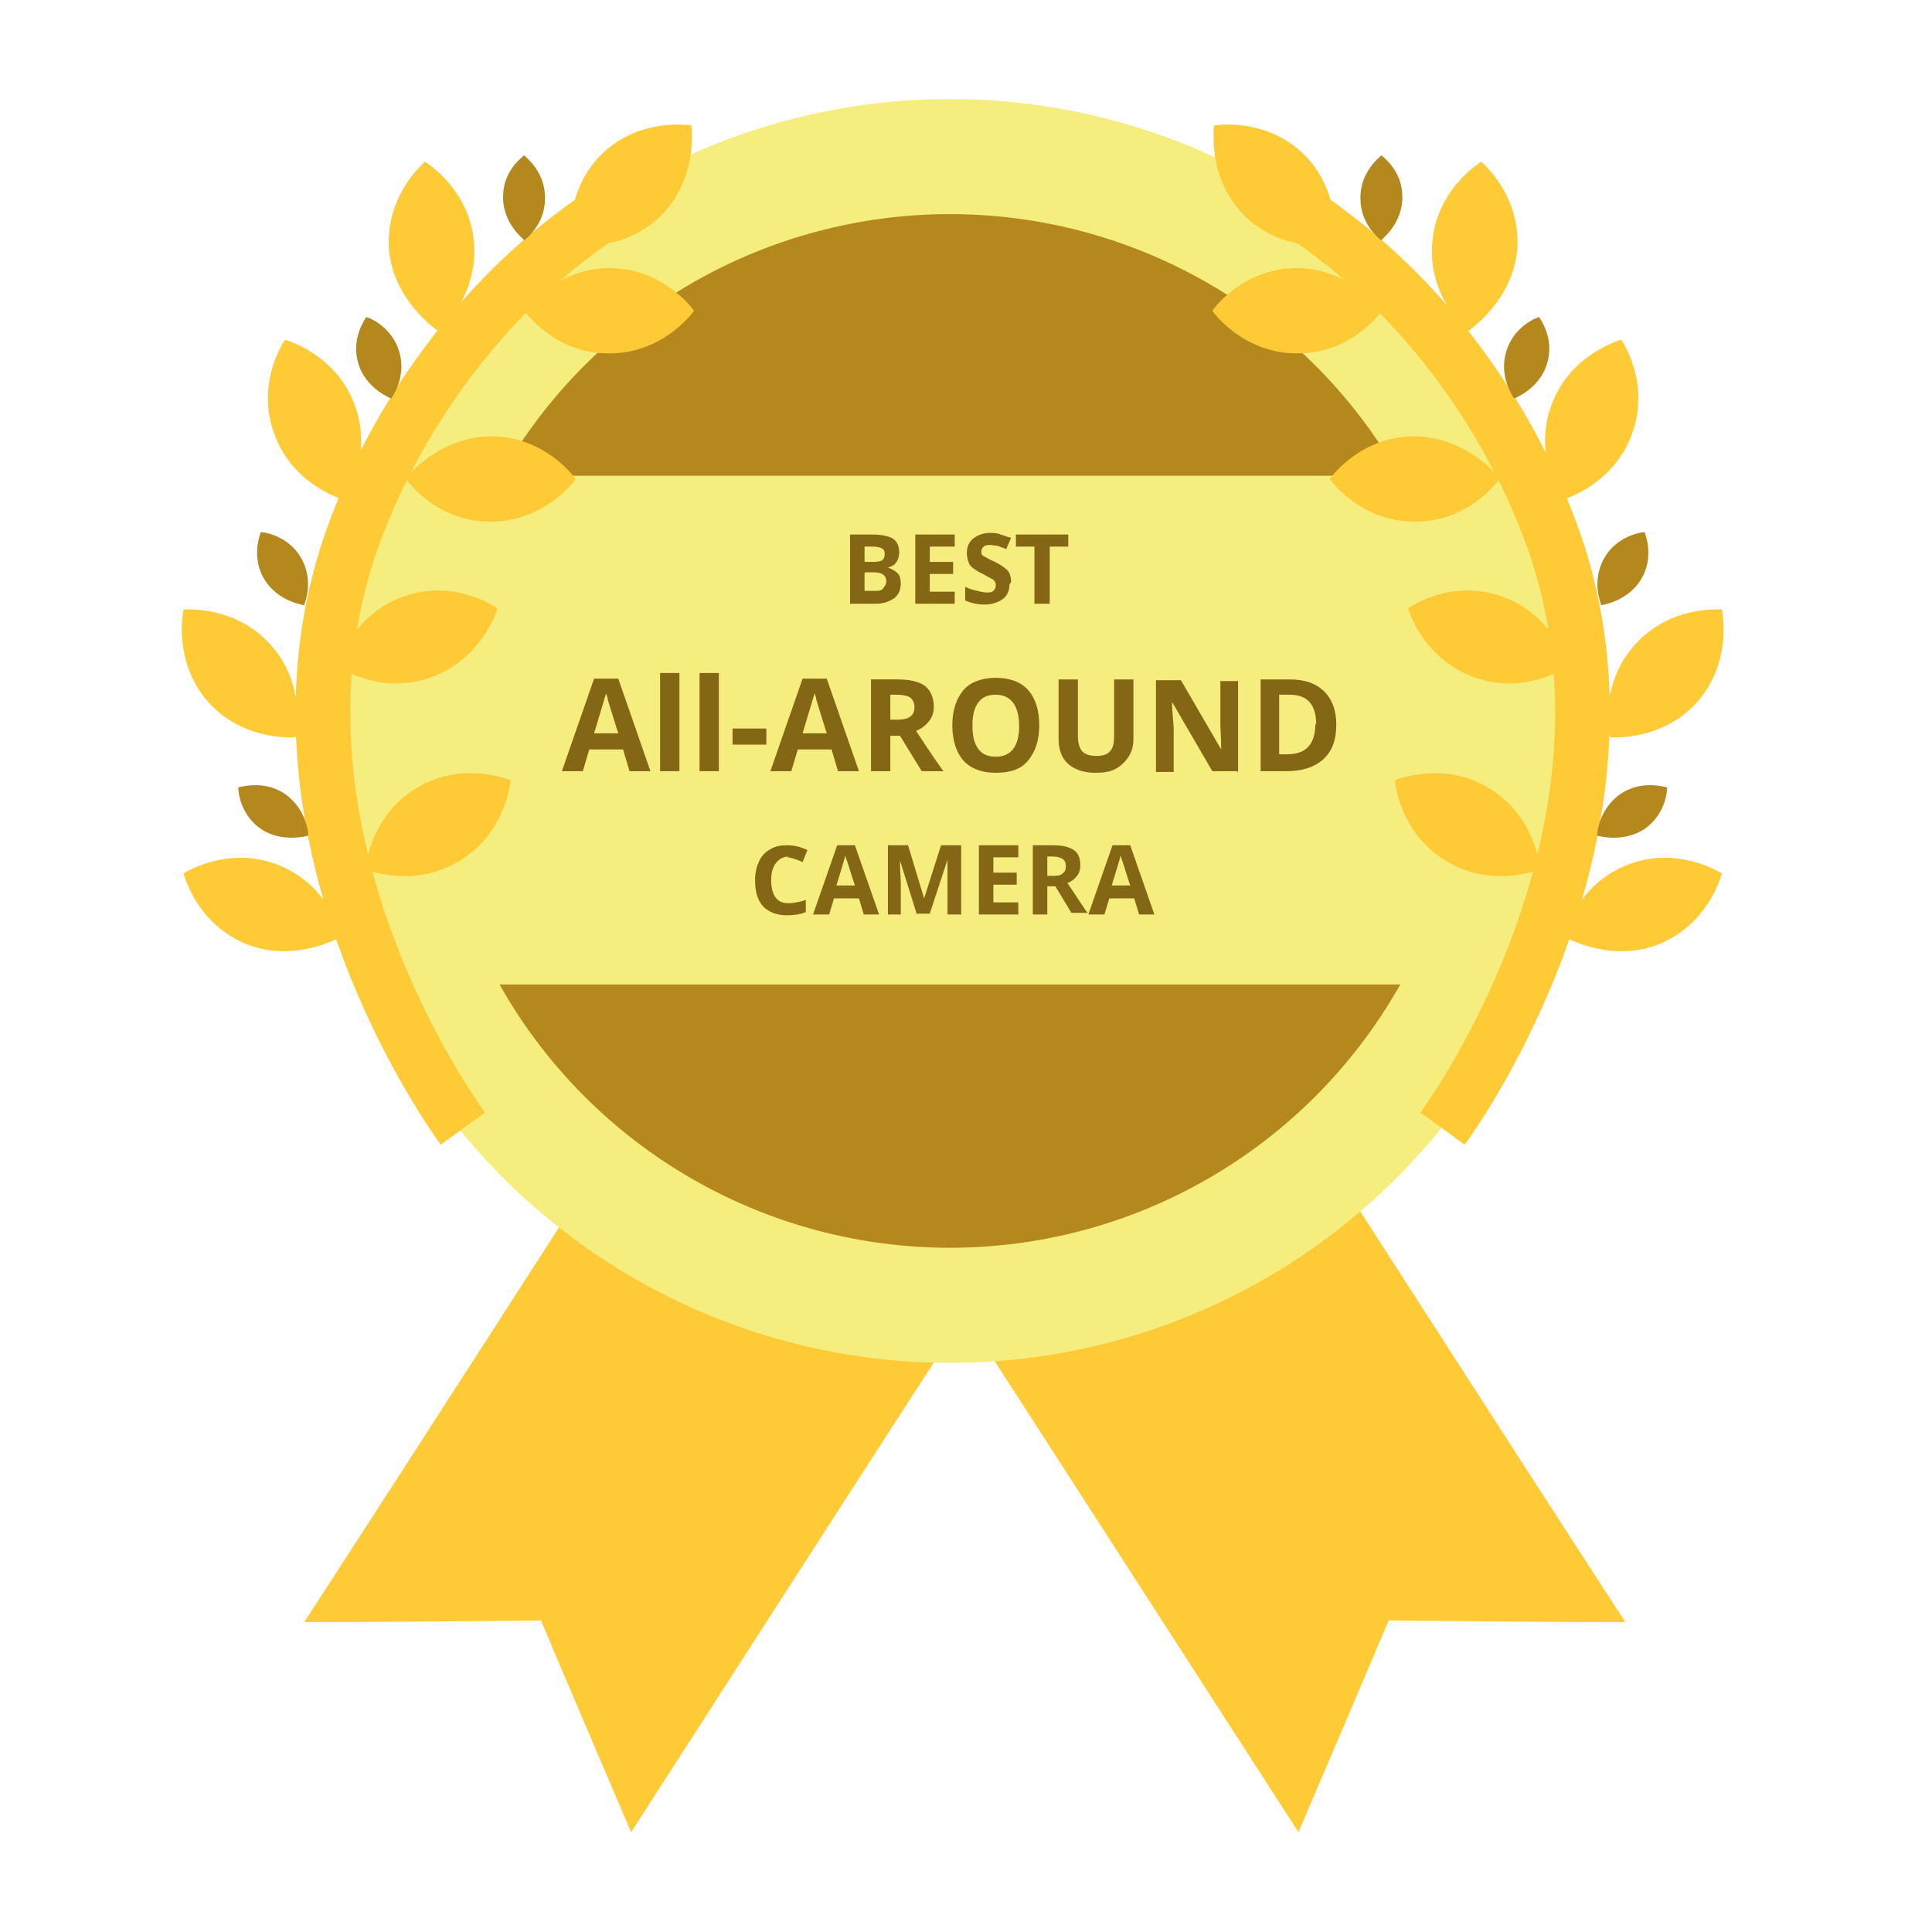 <?xml version="1.0" encoding="UTF-8"?><svg id="Layer_1" xmlns="http://www.w3.org/2000/svg" viewBox="0 0 24 24"><defs><style>.cls-1{fill:#f6ed7f;}.cls-2{fill:#fecb37;}.cls-3{fill:#b4881c;}.cls-4{fill:#836715;}.cls-5{fill:none;stroke:#fecb37;stroke-miterlimit:10;stroke-width:.68px;}</style></defs><path class="cls-2" d="M8.14,13.39c-1.45,2.25-2.9,4.51-4.36,6.76,.98,0,1.96-.01,2.94-.02,.37,.88,.75,1.76,1.12,2.63,1.45-2.25,2.9-4.51,4.36-6.76l-4.06-2.61Z"/><path class="cls-2" d="M15.83,13.39c1.45,2.25,2.9,4.51,4.36,6.76-.98,0-1.96-.01-2.94-.02-.37,.88-.75,1.76-1.12,2.63l-4.36-6.76c1.35-.87,2.7-1.74,4.06-2.61Z"/><circle class="cls-1" cx="11.8" cy="9.08" r="7.85"/><circle class="cls-3" cx="11.8" cy="9.08" r="6.42"/><path class="cls-1" d="M19.13,5.91H4.82c.29,1.02,.29,5.24,0,6.32h14.3c-.31-1.06-.31-5.27,0-6.32Z"/><path class="cls-5" d="M16.26,2.71c.12,.08,.28,.2,.47,.35,1.46,1.18,2.29,2.75,2.64,3.86,1.1,3.53-1.29,6.88-1.45,7.1"/><path class="cls-2" d="M16.58,3.04c0-.06,.08-.68-.4-1.14-.46-.43-1.04-.35-1.1-.34,0,.06-.08,.67,.39,1.13,.46,.44,1.05,.36,1.11,.35Z"/><path class="cls-2" d="M17.18,3.86s-.42-.54-1.09-.53c-.63,.01-.99,.47-1.03,.53,.03,.05,.41,.54,1.07,.53,.64,0,1-.48,1.04-.53Z"/><path class="cls-2" d="M18.64,5.95s-.42-.54-1.09-.53c-.63,.01-.99,.47-1.03,.53,.03,.05,.41,.54,1.07,.53,.64,0,1-.48,1.04-.53Z"/><path class="cls-2" d="M19.48,8.26c-.02-.05-.21-.65-.85-.86-.6-.2-1.09,.12-1.14,.16,.02,.06,.21,.64,.84,.86,.61,.21,1.1-.11,1.16-.15Z"/><path class="cls-2" d="M19.13,10.8c0-.06-.07-.68-.65-1.02-.54-.32-1.09-.11-1.15-.09,0,.06,.07,.67,.64,1.01,.55,.33,1.1,.12,1.16,.1Z"/><path class="cls-2" d="M18.24,4.11s.57-.38,.61-1.04c.03-.63-.4-1.02-.45-1.06-.05,.03-.57,.37-.61,1.03-.04,.64,.4,1.04,.45,1.08Z"/><path class="cls-2" d="M19.41,6.21c.05-.02,.65-.2,.87-.84,.21-.6-.1-1.09-.14-1.15-.06,.02-.65,.2-.87,.82-.22,.6,.1,1.11,.13,1.16Z"/><path class="cls-2" d="M20,9.16c.06,0,.68,.04,1.11-.47,.4-.49,.29-1.06,.28-1.12-.06,0-.67-.04-1.1,.46-.42,.49-.3,1.07-.29,1.13Z"/><path class="cls-2" d="M19.42,11.63s.59,.35,1.21,.09c.58-.25,.74-.8,.76-.87-.05-.03-.58-.35-1.19-.1-.59,.24-.76,.81-.77,.87Z"/><path class="cls-3" d="M17.16,2.98s.27-.21,.26-.54c0-.32-.24-.49-.26-.51-.02,.02-.27,.21-.26,.54,0,.32,.24,.5,.26,.52Z"/><path class="cls-3" d="M18.81,4.95s.32-.12,.41-.44c.09-.3-.08-.54-.1-.57-.03,0-.32,.12-.41,.43-.09,.31,.08,.55,.1,.58Z"/><path class="cls-3" d="M19.88,7.52s.34-.04,.51-.33c.16-.27,.05-.55,.04-.58-.03,0-.34,.04-.5,.32-.16,.28-.05,.55-.04,.58Z"/><path class="cls-3" d="M19.84,10.38s.33,.1,.6-.09c.26-.19,.27-.48,.27-.51-.03,0-.32-.1-.59,.09-.26,.19-.28,.48-.28,.51Z"/><path class="cls-5" d="M7.41,2.71c-.12,.08-.28,.2-.47,.35-1.46,1.18-2.29,2.75-2.64,3.86-1.1,3.53,1.29,6.88,1.45,7.1"/><path class="cls-2" d="M7.09,3.04c0-.06-.08-.68,.4-1.14,.46-.43,1.04-.35,1.1-.34,0,.06,.08,.67-.39,1.13-.46,.44-1.05,.36-1.11,.35Z"/><path class="cls-2" d="M6.5,3.86s.42-.54,1.09-.53c.63,.01,.99,.47,1.03,.53-.03,.05-.41,.54-1.07,.53-.64,0-1-.48-1.04-.53Z"/><path class="cls-2" d="M5.03,5.95s.42-.54,1.09-.53c.63,.01,.99,.47,1.03,.53-.03,.05-.41,.54-1.07,.53-.64,0-1-.48-1.04-.53Z"/><path class="cls-2" d="M4.19,8.26c.02-.05,.21-.65,.85-.86,.6-.2,1.09,.12,1.14,.16-.02,.06-.21,.64-.84,.86-.61,.21-1.1-.11-1.16-.15Z"/><path class="cls-2" d="M4.54,10.8c0-.06,.07-.68,.65-1.02,.54-.32,1.09-.11,1.15-.09,0,.06-.07,.67-.64,1.01-.55,.33-1.1,.12-1.16,.1Z"/><path class="cls-2" d="M5.44,4.11s-.57-.38-.61-1.04c-.03-.63,.4-1.02,.45-1.06,.05,.03,.57,.37,.61,1.03,.04,.64-.4,1.04-.45,1.08Z"/><path class="cls-2" d="M4.27,6.21c-.05-.02-.65-.2-.87-.84-.21-.6,.1-1.09,.14-1.15,.06,.02,.65,.2,.87,.82,.22,.6-.1,1.11-.13,1.16Z"/><path class="cls-2" d="M3.67,9.16c-.06,0-.68,.04-1.11-.47-.4-.49-.29-1.06-.28-1.12,.06,0,.67-.04,1.1,.46,.42,.49,.3,1.07,.29,1.13Z"/><path class="cls-2" d="M4.25,11.63s-.59,.35-1.21,.09c-.58-.25-.74-.8-.76-.87,.05-.03,.58-.35,1.19-.1,.59,.24,.76,.81,.77,.87Z"/><path class="cls-3" d="M6.51,2.98s-.27-.21-.26-.54c0-.32,.24-.49,.26-.51,.02,.02,.27,.21,.26,.54,0,.32-.24,.5-.26,.52Z"/><path class="cls-3" d="M4.86,4.95s-.32-.12-.41-.44c-.09-.3,.08-.54,.1-.57,.03,0,.32,.12,.41,.43,.09,.31-.08,.55-.1,.58Z"/><path class="cls-3" d="M3.79,7.52s-.34-.04-.51-.33c-.16-.27-.05-.55-.04-.58,.03,0,.34,.04,.5,.32,.16,.28,.05,.55,.04,.58Z"/><path class="cls-3" d="M3.83,10.38s-.33,.1-.6-.09c-.26-.19-.27-.48-.27-.51,.03,0,.32-.1,.59,.09,.26,.19,.28,.48,.28,.51Z"/><g><path class="cls-4" d="M10.56,6.64h.27c.12,0,.21,.02,.26,.05,.05,.03,.08,.09,.08,.17,0,.05-.01,.09-.04,.13-.02,.03-.06,.05-.1,.06h0c.05,.02,.09,.04,.12,.07s.04,.08,.04,.13c0,.08-.03,.14-.08,.18-.06,.04-.13,.07-.23,.07h-.32v-.86Zm.18,.34h.11s.08,0,.11-.02c.02-.02,.03-.04,.03-.08,0-.03-.01-.06-.04-.07-.02-.01-.06-.02-.11-.02h-.1v.19Zm0,.14v.22h.12c.05,0,.09,0,.11-.03s.04-.05,.04-.09c0-.07-.05-.11-.15-.11h-.11Z"/><path class="cls-4" d="M11.86,7.5h-.49v-.86h.49v.15h-.31v.19h.29v.15h-.29v.22h.31v.15Z"/><path class="cls-4" d="M12.54,7.26c0,.08-.03,.14-.08,.18-.06,.04-.13,.07-.23,.07-.09,0-.17-.02-.24-.05v-.17c.06,.03,.11,.04,.15,.05s.08,.02,.11,.02c.04,0,.07,0,.09-.02,.02-.02,.03-.04,.03-.07,0-.02,0-.03-.01-.04,0-.01-.02-.03-.04-.04-.02-.01-.06-.03-.11-.06-.05-.02-.09-.05-.12-.07-.03-.02-.05-.05-.06-.08s-.02-.07-.02-.11c0-.08,.03-.14,.08-.18,.05-.04,.12-.07,.21-.07,.04,0,.09,0,.13,.02,.04,.01,.08,.03,.13,.04l-.06,.14s-.08-.03-.11-.04c-.03,0-.06-.01-.09-.01-.03,0-.06,0-.08,.02-.02,.02-.03,.04-.03,.06,0,.02,0,.03,.01,.04,0,.01,.02,.02,.04,.03,.02,.01,.05,.03,.12,.06,.08,.04,.13,.08,.16,.11,.03,.04,.04,.09,.04,.14Z"/><path class="cls-4" d="M13.03,7.5h-.18v-.71h-.23v-.15h.65v.15h-.23v.71Z"/></g><g><path class="cls-4" d="M7.82,9.58l-.08-.27h-.42l-.08,.27h-.26l.4-1.15h.3l.4,1.15h-.26Zm-.14-.47c-.08-.25-.12-.39-.13-.42,0-.03-.02-.06-.02-.08-.02,.07-.07,.23-.15,.5h.3Z"/><path class="cls-4" d="M8.44,9.58h-.24v-1.22h.24v1.22Z"/><path class="cls-4" d="M8.93,9.58h-.24v-1.22h.24v1.22Z"/><path class="cls-4" d="M9.1,9.25v-.2h.42v.2h-.42Z"/><path class="cls-4" d="M10.41,9.58l-.08-.27h-.42l-.08,.27h-.26l.4-1.15h.3l.4,1.15h-.26Zm-.14-.47c-.08-.25-.12-.39-.13-.42,0-.03-.02-.06-.02-.08-.02,.07-.07,.23-.15,.5h.3Z"/><path class="cls-4" d="M11.06,9.14v.44h-.24v-1.14h.33c.16,0,.27,.03,.34,.08,.07,.06,.11,.14,.11,.26,0,.07-.02,.13-.06,.18-.04,.05-.09,.09-.16,.12,.17,.26,.28,.42,.34,.5h-.27l-.27-.44h-.13Zm0-.2h.08c.08,0,.13-.01,.17-.04,.04-.03,.05-.07,.05-.12s-.02-.09-.06-.12c-.04-.02-.09-.03-.17-.03h-.07v.31Z"/><path class="cls-4" d="M12.91,9.01c0,.19-.05,.33-.14,.44s-.23,.15-.4,.15-.31-.05-.4-.15-.14-.25-.14-.44,.05-.33,.14-.44c.09-.1,.23-.15,.4-.15s.31,.05,.4,.15c.09,.1,.14,.25,.14,.44Zm-.83,0c0,.13,.02,.22,.07,.29s.12,.1,.22,.1c.19,0,.29-.13,.29-.38s-.1-.39-.29-.39c-.1,0-.17,.03-.22,.1s-.07,.16-.07,.29Z"/><path class="cls-4" d="M14.08,8.44v.74c0,.08-.02,.16-.06,.22-.04,.06-.09,.11-.16,.15s-.16,.05-.25,.05c-.15,0-.26-.04-.34-.11s-.12-.18-.12-.31v-.74h.24v.7c0,.09,.02,.15,.05,.19,.04,.04,.09,.06,.18,.06s.14-.02,.17-.06c.04-.04,.05-.11,.05-.19v-.7h.24Z"/><path class="cls-4" d="M15.37,9.58h-.31l-.5-.86h0c0,.15,.02,.26,.02,.33v.54h-.22v-1.14h.31l.5,.86h0c0-.15-.01-.25-.01-.31v-.54h.22v1.14Z"/><path class="cls-4" d="M16.6,9c0,.19-.05,.33-.16,.43-.11,.1-.26,.15-.46,.15h-.32v-1.14h.36c.19,0,.33,.05,.43,.15,.1,.1,.15,.24,.15,.41Zm-.25,0c0-.25-.11-.37-.33-.37h-.13v.74h.1c.23,0,.35-.12,.35-.38Z"/></g><g><path class="cls-4" d="M9.8,10.64c-.07,0-.12,.03-.16,.08s-.06,.12-.06,.21c0,.19,.07,.29,.21,.29,.06,0,.13-.01,.22-.04v.15c-.07,.03-.15,.04-.24,.04-.12,0-.22-.04-.29-.11-.07-.08-.1-.18-.1-.33,0-.09,.02-.17,.05-.23,.03-.07,.08-.12,.14-.15,.06-.04,.13-.05,.21-.05s.17,.02,.25,.06l-.06,.15s-.06-.03-.1-.04c-.03-.01-.06-.02-.1-.02Z"/><path class="cls-4" d="M10.73,11.36l-.06-.2h-.31l-.06,.2h-.2l.3-.86h.22l.3,.86h-.2Zm-.11-.36c-.06-.18-.09-.29-.1-.31s-.01-.04-.02-.06c-.01,.05-.05,.17-.11,.37h.22Z"/><path class="cls-4" d="M11.39,11.36l-.21-.67h0c0,.14,.01,.23,.01,.27v.4h-.16v-.86h.25l.2,.66h0l.21-.66h.25v.86h-.17v-.41s0-.04,0-.07c0-.03,0-.09,0-.2h0l-.22,.67h-.17Z"/><path class="cls-4" d="M12.65,11.36h-.49v-.86h.49v.15h-.31v.19h.29v.15h-.29v.22h.31v.15Z"/><path class="cls-4" d="M13.01,11.03v.33h-.18v-.86h.25c.12,0,.2,.02,.26,.06,.06,.04,.08,.11,.08,.19,0,.05-.01,.09-.04,.13-.03,.04-.07,.07-.12,.09,.13,.19,.21,.32,.25,.37h-.2l-.2-.33h-.1Zm0-.15h.06c.06,0,.1,0,.13-.03,.03-.02,.04-.05,.04-.09s-.01-.07-.04-.09c-.03-.02-.07-.03-.13-.03h-.06v.23Z"/><path class="cls-4" d="M14.15,11.36l-.06-.2h-.31l-.06,.2h-.2l.3-.86h.22l.3,.86h-.2Zm-.11-.36c-.06-.18-.09-.29-.1-.31s-.01-.04-.02-.06c-.01,.05-.05,.17-.11,.37h.22Z"/></g></svg>